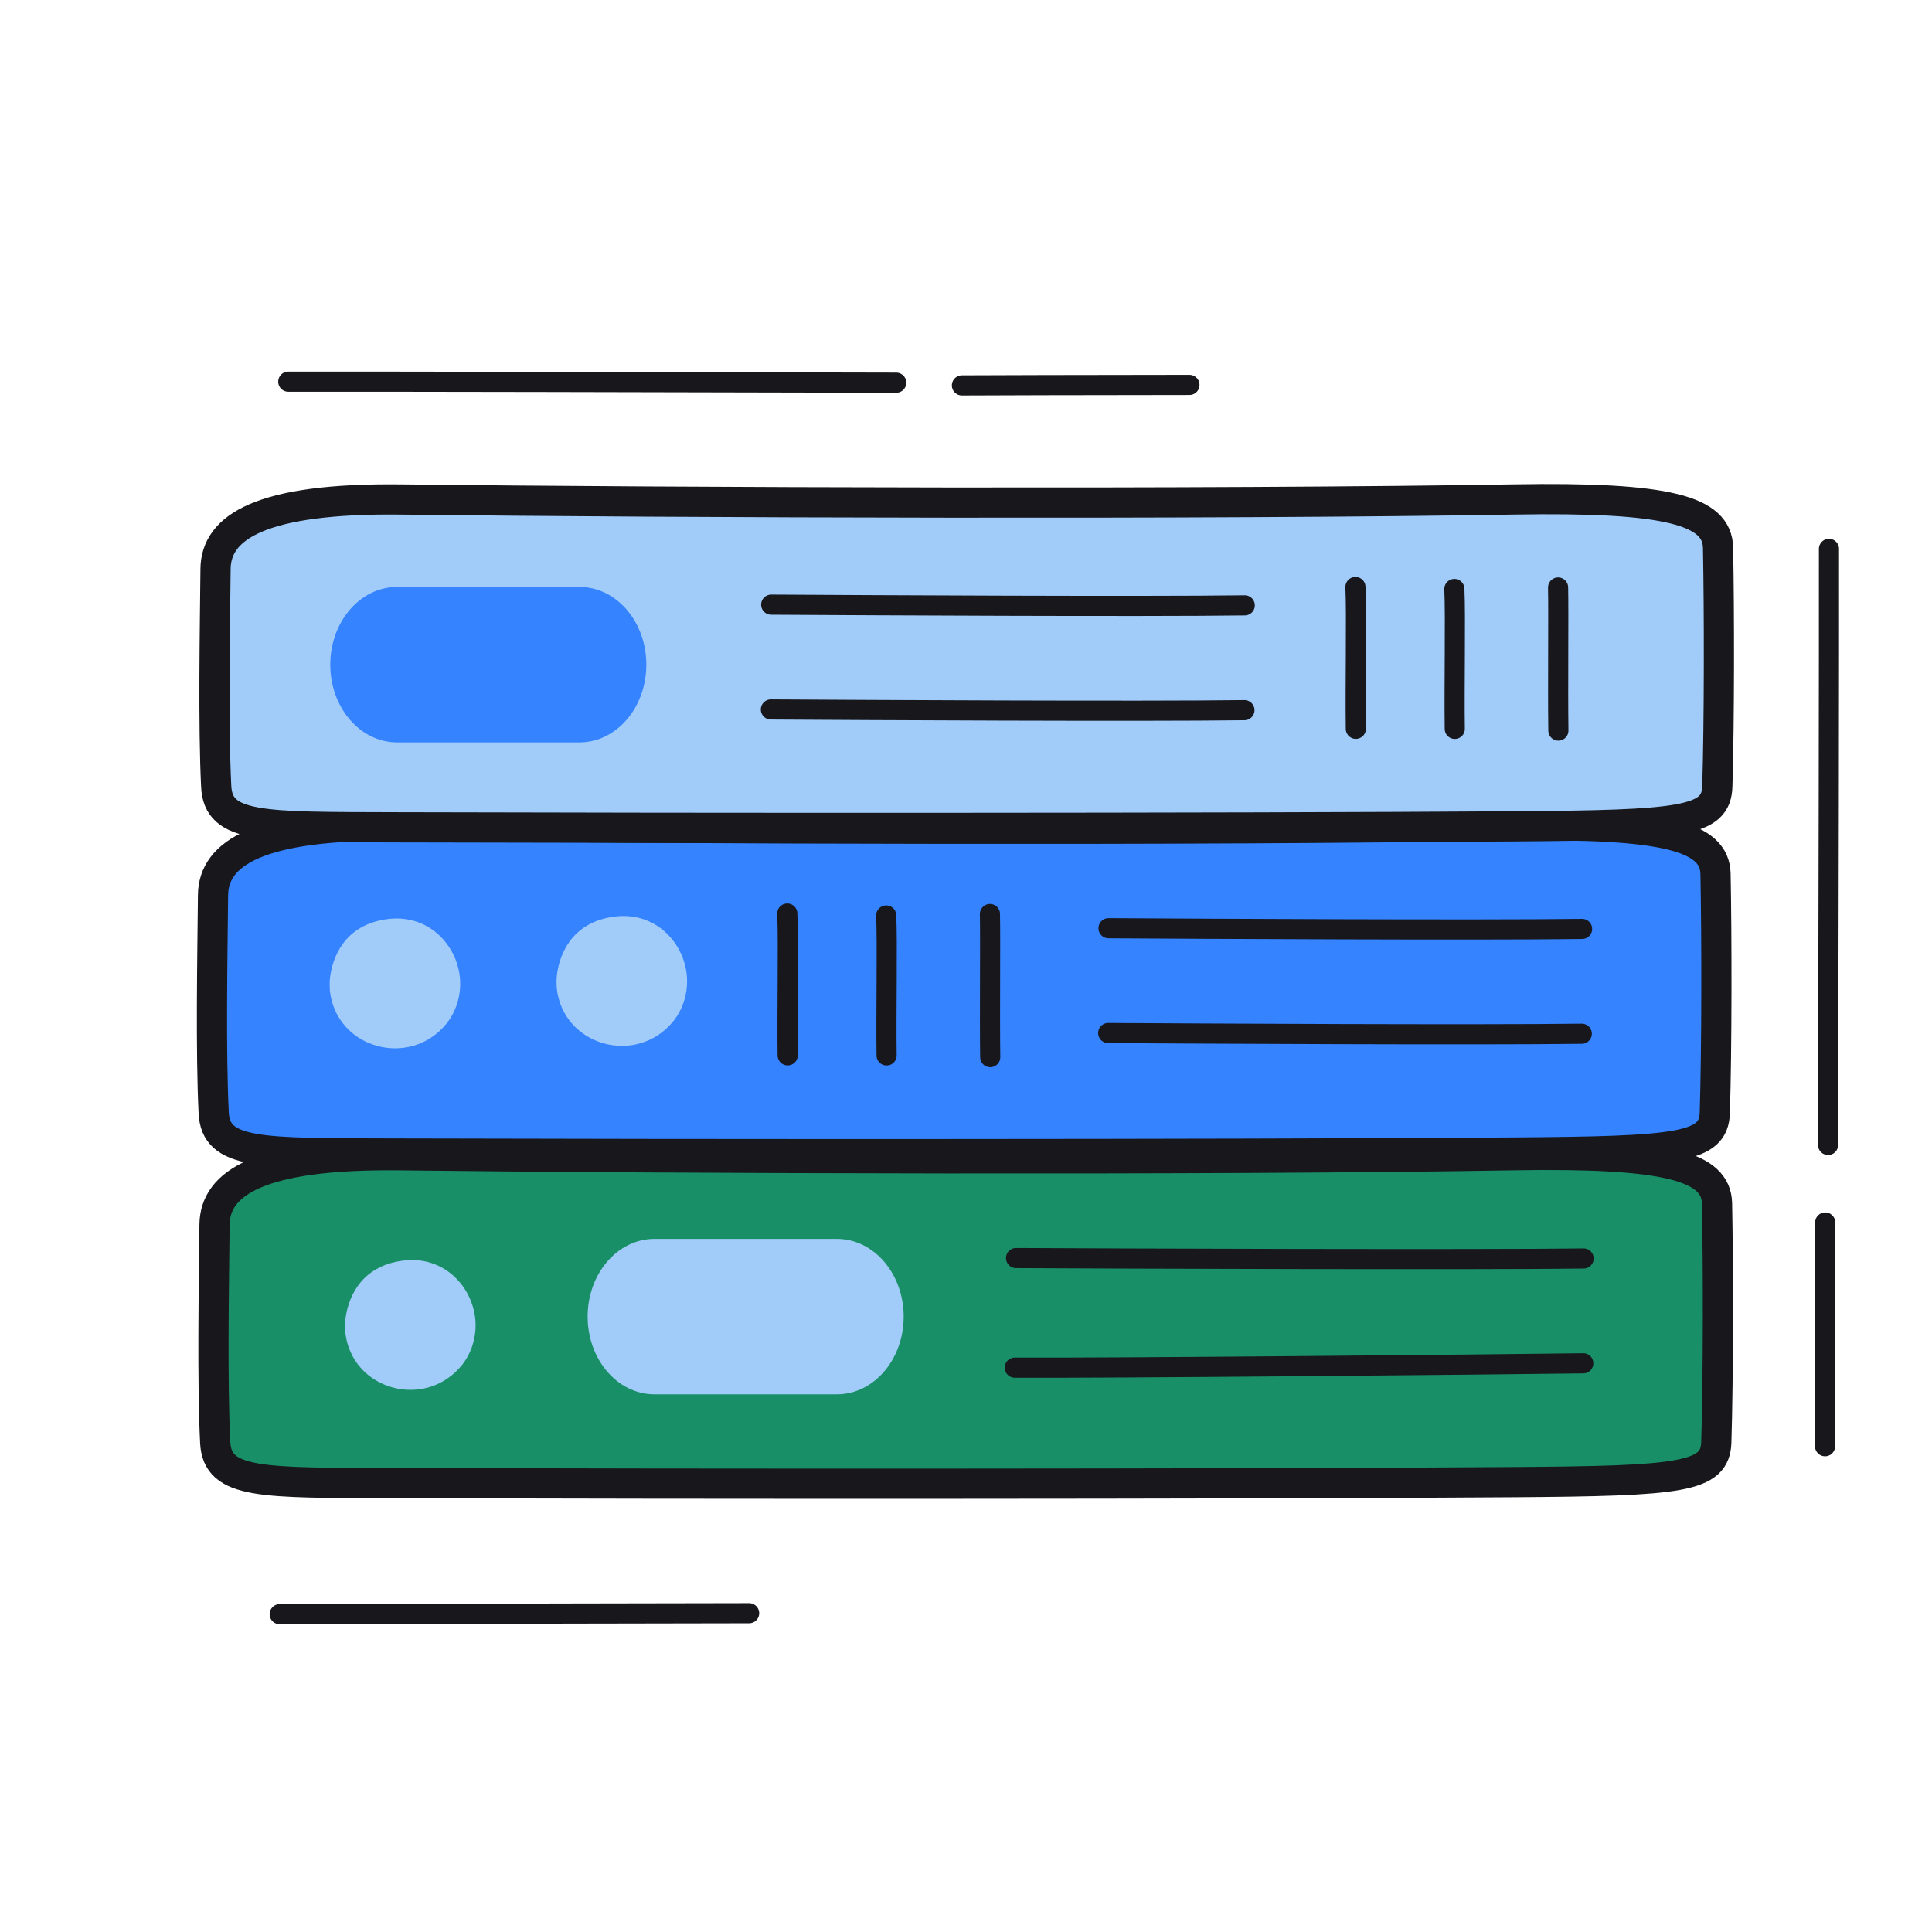 <svg xmlns="http://www.w3.org/2000/svg" width="192" height="192" style="width:100%;height:100%;transform:translate3d(0,0,0);content-visibility:visible" viewBox="0 0 192 192"><defs><clipPath id="a"><path d="M0 0h192v192H0z"/></clipPath><clipPath id="c"><path d="M0 0h192v192H0z"/></clipPath><clipPath id="b"><path d="M0 0h192v192H0z"/></clipPath></defs><g clip-path="url(#a)"><g clip-path="url(#b)" style="display:block"><g style="display:block"><path fill="#198F67" d="M21.32 121.705c.041-4.136 4.455-7.065 18.466-6.895 26.357.319 81.448.499 110.516-.003 15.429-.267 20.262 1.11 20.335 4.796.122 6.207.128 17.325-.072 23.723-.11 3.515-3.43 3.851-20.211 3.968-29.179.203-83.081.18-111.012.097-13.445-.04-17.753.116-17.957-4.062-.302-6.179-.125-15.542-.065-21.624" class="quaternary"/><path fill="none" stroke="#17171C" stroke-linecap="round" stroke-linejoin="round" stroke-width="3" d="M21.32 121.705c.041-4.136 4.455-7.065 18.466-6.895 26.357.319 81.448.499 110.516-.003 15.429-.267 20.262 1.11 20.335 4.796.122 6.207.128 17.325-.072 23.723-.11 3.515-3.43 3.851-20.211 3.968-29.179.203-83.081.18-111.012.097-13.445-.04-17.753.116-17.957-4.062-.302-6.179-.125-15.542-.065-21.624" class="primary"/></g><g style="display:block"><path fill="#A1CCFA" d="M34.809 132.335c-.012-.115-.03-.812.01-1.143.208-1.72 1.194-4.947 5.399-5.428 3.551-.406 6.054 2.194 6.484 5.088.231 1.553-.184 3.258-1.192 4.503-3.361 4.154-10.132 2.288-10.701-3.02" class="secondary"/><path fill="none" stroke="#A1CCFA" stroke-linecap="round" stroke-linejoin="round" d="M34.809 132.335c-.012-.115-.03-.812.01-1.143.208-1.72 1.194-4.947 5.399-5.428 3.551-.406 6.054 2.194 6.484 5.088.231 1.553-.184 3.258-1.192 4.503-3.361 4.154-10.132 2.288-10.701-3.02" class="secondary"/></g><g style="display:block"><path fill="#A1CCFA" d="M83.17 123.619c3.387 0 6.137 3.237 6.137 7.224s-2.75 7.224-6.137 7.224H65.036c-3.387 0-6.137-3.237-6.137-7.224s2.75-7.224 6.137-7.224z" class="secondary"/><path fill="none" stroke="#A1CCFA" stroke-linecap="round" stroke-linejoin="round" d="M83.17 123.619c3.387 0 6.137 3.237 6.137 7.224s-2.75 7.224-6.137 7.224H65.036c-3.387 0-6.137-3.237-6.137-7.224s2.75-7.224 6.137-7.224z" class="secondary"/></g><path fill="none" stroke="#17171C" stroke-linecap="round" stroke-linejoin="round" stroke-width="2" d="M.053-28.201c-.055 8.809-.181 46.276-.044 56.402" class="primary" style="display:block" transform="rotate(-90 127.126 -2.049)"/><path fill="none" stroke="#17171C" stroke-linecap="round" stroke-linejoin="round" stroke-width="2" d="M-.213-28.249c-.055 8.808.295 46.372.432 56.498" class="primary" style="display:block" transform="rotate(-90 132.4 3.304)"/><g style="display:block"><path fill="#3583FF" d="M21.171 88.951c.041-4.136 4.455-7.065 18.466-6.895 26.357.319 81.448.499 110.516-.003 15.429-.267 20.262 1.11 20.335 4.796.122 6.207.128 17.325-.072 23.723-.11 3.515-3.43 3.851-20.211 3.968-29.179.203-83.081.18-111.012.097-13.445-.04-17.753.116-17.957-4.062-.302-6.179-.125-15.542-.065-21.624" class="tertiary"/><path fill="none" stroke="#17171C" stroke-linecap="round" stroke-linejoin="round" stroke-width="3" d="M21.171 88.951c.041-4.136 4.455-7.065 18.466-6.895 26.357.319 81.448.499 110.516-.003 15.429-.267 20.262 1.11 20.335 4.796.122 6.207.128 17.325-.072 23.723-.11 3.515-3.43 3.851-20.211 3.968-29.179.203-83.081.18-111.012.097-13.445-.04-17.753.116-17.957-4.062-.302-6.179-.125-15.542-.065-21.624" class="primary"/></g><g style="display:block"><path fill="#A1CCFA" d="M33.28 98.392c-.012-.115-.03-.812.01-1.143.208-1.72 1.194-4.947 5.399-5.428 3.551-.406 6.054 2.194 6.484 5.088.231 1.553-.184 3.258-1.192 4.503-3.361 4.154-10.132 2.288-10.701-3.02" class="secondary"/><path fill="none" stroke="#A1CCFA" stroke-linecap="round" stroke-linejoin="round" d="M33.28 98.392c-.012-.115-.03-.812.01-1.143.208-1.72 1.194-4.947 5.399-5.428 3.551-.406 6.054 2.194 6.484 5.088.231 1.553-.184 3.258-1.192 4.503-3.361 4.154-10.132 2.288-10.701-3.02" class="secondary"/></g><g style="display:block"><path fill="#A1CCFA" d="M55.826 98.147c-.012-.115-.03-.812.01-1.143.208-1.72 1.194-4.947 5.399-5.428 3.551-.406 6.054 2.194 6.484 5.088.231 1.553-.184 3.258-1.192 4.503-3.361 4.154-10.132 2.288-10.701-3.02" class="secondary"/><path fill="none" stroke="#A1CCFA" stroke-linecap="round" stroke-linejoin="round" d="M55.826 98.147c-.012-.115-.03-.812.01-1.143.208-1.72 1.194-4.947 5.399-5.428 3.551-.406 6.054 2.194 6.484 5.088.231 1.553-.184 3.258-1.192 4.503-3.361 4.154-10.132 2.288-10.701-3.02" class="secondary"/></g><path fill="none" stroke="#17171C" stroke-linecap="round" stroke-linejoin="round" stroke-width="2" d="M7.111-.014C4.371.041-2.841-.046-7.111.014" class="primary" style="display:block" transform="rotate(-90 98.17 -.224)"/><path fill="none" stroke="#17171C" stroke-linecap="round" stroke-linejoin="round" stroke-width="2" d="M6.953-.027c-2.67.126-9.636-.02-13.906.04" class="primary" style="display:block" transform="rotate(-90 93.016 4.918)"/><path fill="none" stroke="#17171C" stroke-linecap="round" stroke-linejoin="round" stroke-width="2" d="M7.047-.026C4.377.1-2.778-.048-7.047.012" class="primary" style="display:block" transform="rotate(-90 88.05 9.784)"/><path fill="none" stroke="#17171C" stroke-linecap="round" stroke-linejoin="round" stroke-width="2" d="M.063-23.531c-.055 8.809-.207 36.936-.07 47.062" class="primary" style="display:block" transform="rotate(-90 113.002 -20.693)"/><path fill="none" stroke="#17171C" stroke-linecap="round" stroke-linejoin="round" stroke-width="2" d="M.063-23.531c-.055 8.809-.207 36.936-.07 47.062" class="primary" style="display:block" transform="rotate(-90 118.194 -15.47)"/><g style="display:block"><path fill="#A1CCFA" d="M21.421 56.533c.041-4.136 4.455-7.065 18.466-6.895 26.357.319 81.448.499 110.516-.003 15.429-.267 20.262 1.11 20.335 4.796.122 6.207.128 17.325-.072 23.723-.11 3.515-3.43 3.851-20.211 3.968-29.179.203-83.081.18-111.012.097-13.445-.04-17.753.116-17.957-4.062-.302-6.179-.125-15.542-.065-21.624" class="secondary"/><path fill="none" stroke="#17171C" stroke-linecap="round" stroke-linejoin="round" stroke-width="3" d="M21.421 56.533c.041-4.136 4.455-7.065 18.466-6.895 26.357.319 81.448.499 110.516-.003 15.429-.267 20.262 1.11 20.335 4.796.122 6.207.128 17.325-.072 23.723-.11 3.515-3.43 3.851-20.211 3.968-29.179.203-83.081.18-111.012.097-13.445-.04-17.753.116-17.957-4.062-.302-6.179-.125-15.542-.065-21.624" class="primary"/></g><g style="display:block"><path fill="#3583FF" d="M57.594 58.83c3.387 0 6.137 3.237 6.137 7.224s-2.75 7.224-6.137 7.224H39.46c-3.387 0-6.137-3.237-6.137-7.224s2.75-7.224 6.137-7.224z" class="tertiary"/><path fill="none" stroke="#3583FF" stroke-linecap="round" stroke-linejoin="round" d="M57.594 58.83c3.387 0 6.137 3.237 6.137 7.224s-2.75 7.224-6.137 7.224H39.46c-3.387 0-6.137-3.237-6.137-7.224s2.75-7.224 6.137-7.224z" class="tertiary"/></g><path fill="none" stroke="#17171C" stroke-linecap="round" stroke-linejoin="round" stroke-width="2" d="M.063-23.531c-.055 8.809-.207 36.936-.07 47.062" class="primary" style="display:block" transform="rotate(-90 80.162 -20.01)"/><path fill="none" stroke="#17171C" stroke-linecap="round" stroke-linejoin="round" stroke-width="2" d="M.063-23.531c-.055 8.809-.207 36.936-.07 47.062" class="primary" style="display:block" transform="rotate(-90 85.355 -14.786)"/><path fill="none" stroke="#17171C" stroke-linecap="round" stroke-linejoin="round" stroke-width="2" d="M7.047-.026C4.377.1-2.778-.048-7.047.012" class="primary" style="display:block" transform="rotate(-90 100.056 -34.674)"/><path fill="none" stroke="#17171C" stroke-linecap="round" stroke-linejoin="round" stroke-width="2" d="M6.953-.027c-2.67.126-9.636-.02-13.906.04" class="primary" style="display:block" transform="rotate(-90 105.022 -39.539)"/><path fill="none" stroke="#17171C" stroke-linecap="round" stroke-linejoin="round" stroke-width="2" d="M7.111-.014C4.371.041-2.841-.046-7.111.014" class="primary" style="display:block" transform="rotate(-90 110.175 -44.681)"/><path fill="none" stroke="#17171C" stroke-linecap="round" stroke-linejoin="round" stroke-width="2" d="M-.013 23.159c0-.927-.053-29.848-.096-46.655" class="primary" style="display:block" transform="rotate(-90 105.799 54.508)"/><path fill="none" stroke="#17171C" stroke-linecap="round" stroke-linejoin="round" stroke-width="2" d="M.018 29.296c.05-22.999.103-48.257.089-59.241" class="primary" style="display:block" transform="translate(181.653 84.489)"/><path fill="none" stroke="#17171C" stroke-linecap="round" stroke-linejoin="round" stroke-width="2" d="M-.033 11.054c.019-9.391.037-20.472.016-22.235" class="primary" style="display:block" transform="translate(181.405 132.671)"/><path fill="none" stroke="#17171C" stroke-linecap="round" stroke-linejoin="round" stroke-width="2" d="M.006 30.474c.057-23.979.115-49.75.101-60.419" class="primary" style="display:block" transform="rotate(-90 48.316 -10.278)"/><path fill="none" stroke="#17171C" stroke-linecap="round" stroke-linejoin="round" stroke-width="2" d="M.032 11.431c-.013-10.152-.03-21-.049-22.612" class="primary" style="display:block" transform="rotate(-90 72.53 -34.246)"/></g><g clip-path="url(#c)" style="display:none"><g style="display:none"><path class="quaternary"/><path fill="none" class="primary"/></g><g style="display:none"><path class="secondary"/><path fill="none" class="secondary"/></g><g style="display:none"><path class="secondary"/><path fill="none" class="secondary"/></g><path fill="none" class="primary" style="display:none"/><path fill="none" class="primary" style="display:none"/><g style="display:none"><path class="tertiary"/><path fill="none" class="primary"/></g><g style="display:none"><path class="secondary"/><path fill="none" class="secondary"/></g><g style="display:none"><path class="secondary"/><path fill="none" class="secondary"/></g><path fill="none" class="primary" style="display:none"/><path fill="none" class="primary" style="display:none"/><path fill="none" class="primary" style="display:none"/><path fill="none" class="primary" style="display:none"/><path fill="none" class="primary" style="display:none"/><g style="display:none"><path class="secondary"/><path fill="none" class="primary"/></g><g style="display:none"><path class="tertiary"/><path fill="none" class="tertiary"/></g><path fill="none" class="primary" style="display:none"/><path fill="none" class="primary" style="display:none"/><path fill="none" class="primary" style="display:none"/><path fill="none" class="primary" style="display:none"/><path fill="none" class="primary" style="display:none"/><path fill="none" class="primary" style="display:none"/><path fill="none" class="primary" style="display:none"/><path fill="none" class="primary" style="display:none"/><path fill="none" class="primary" style="display:none"/><path fill="none" class="primary" style="display:none"/></g></g></svg>